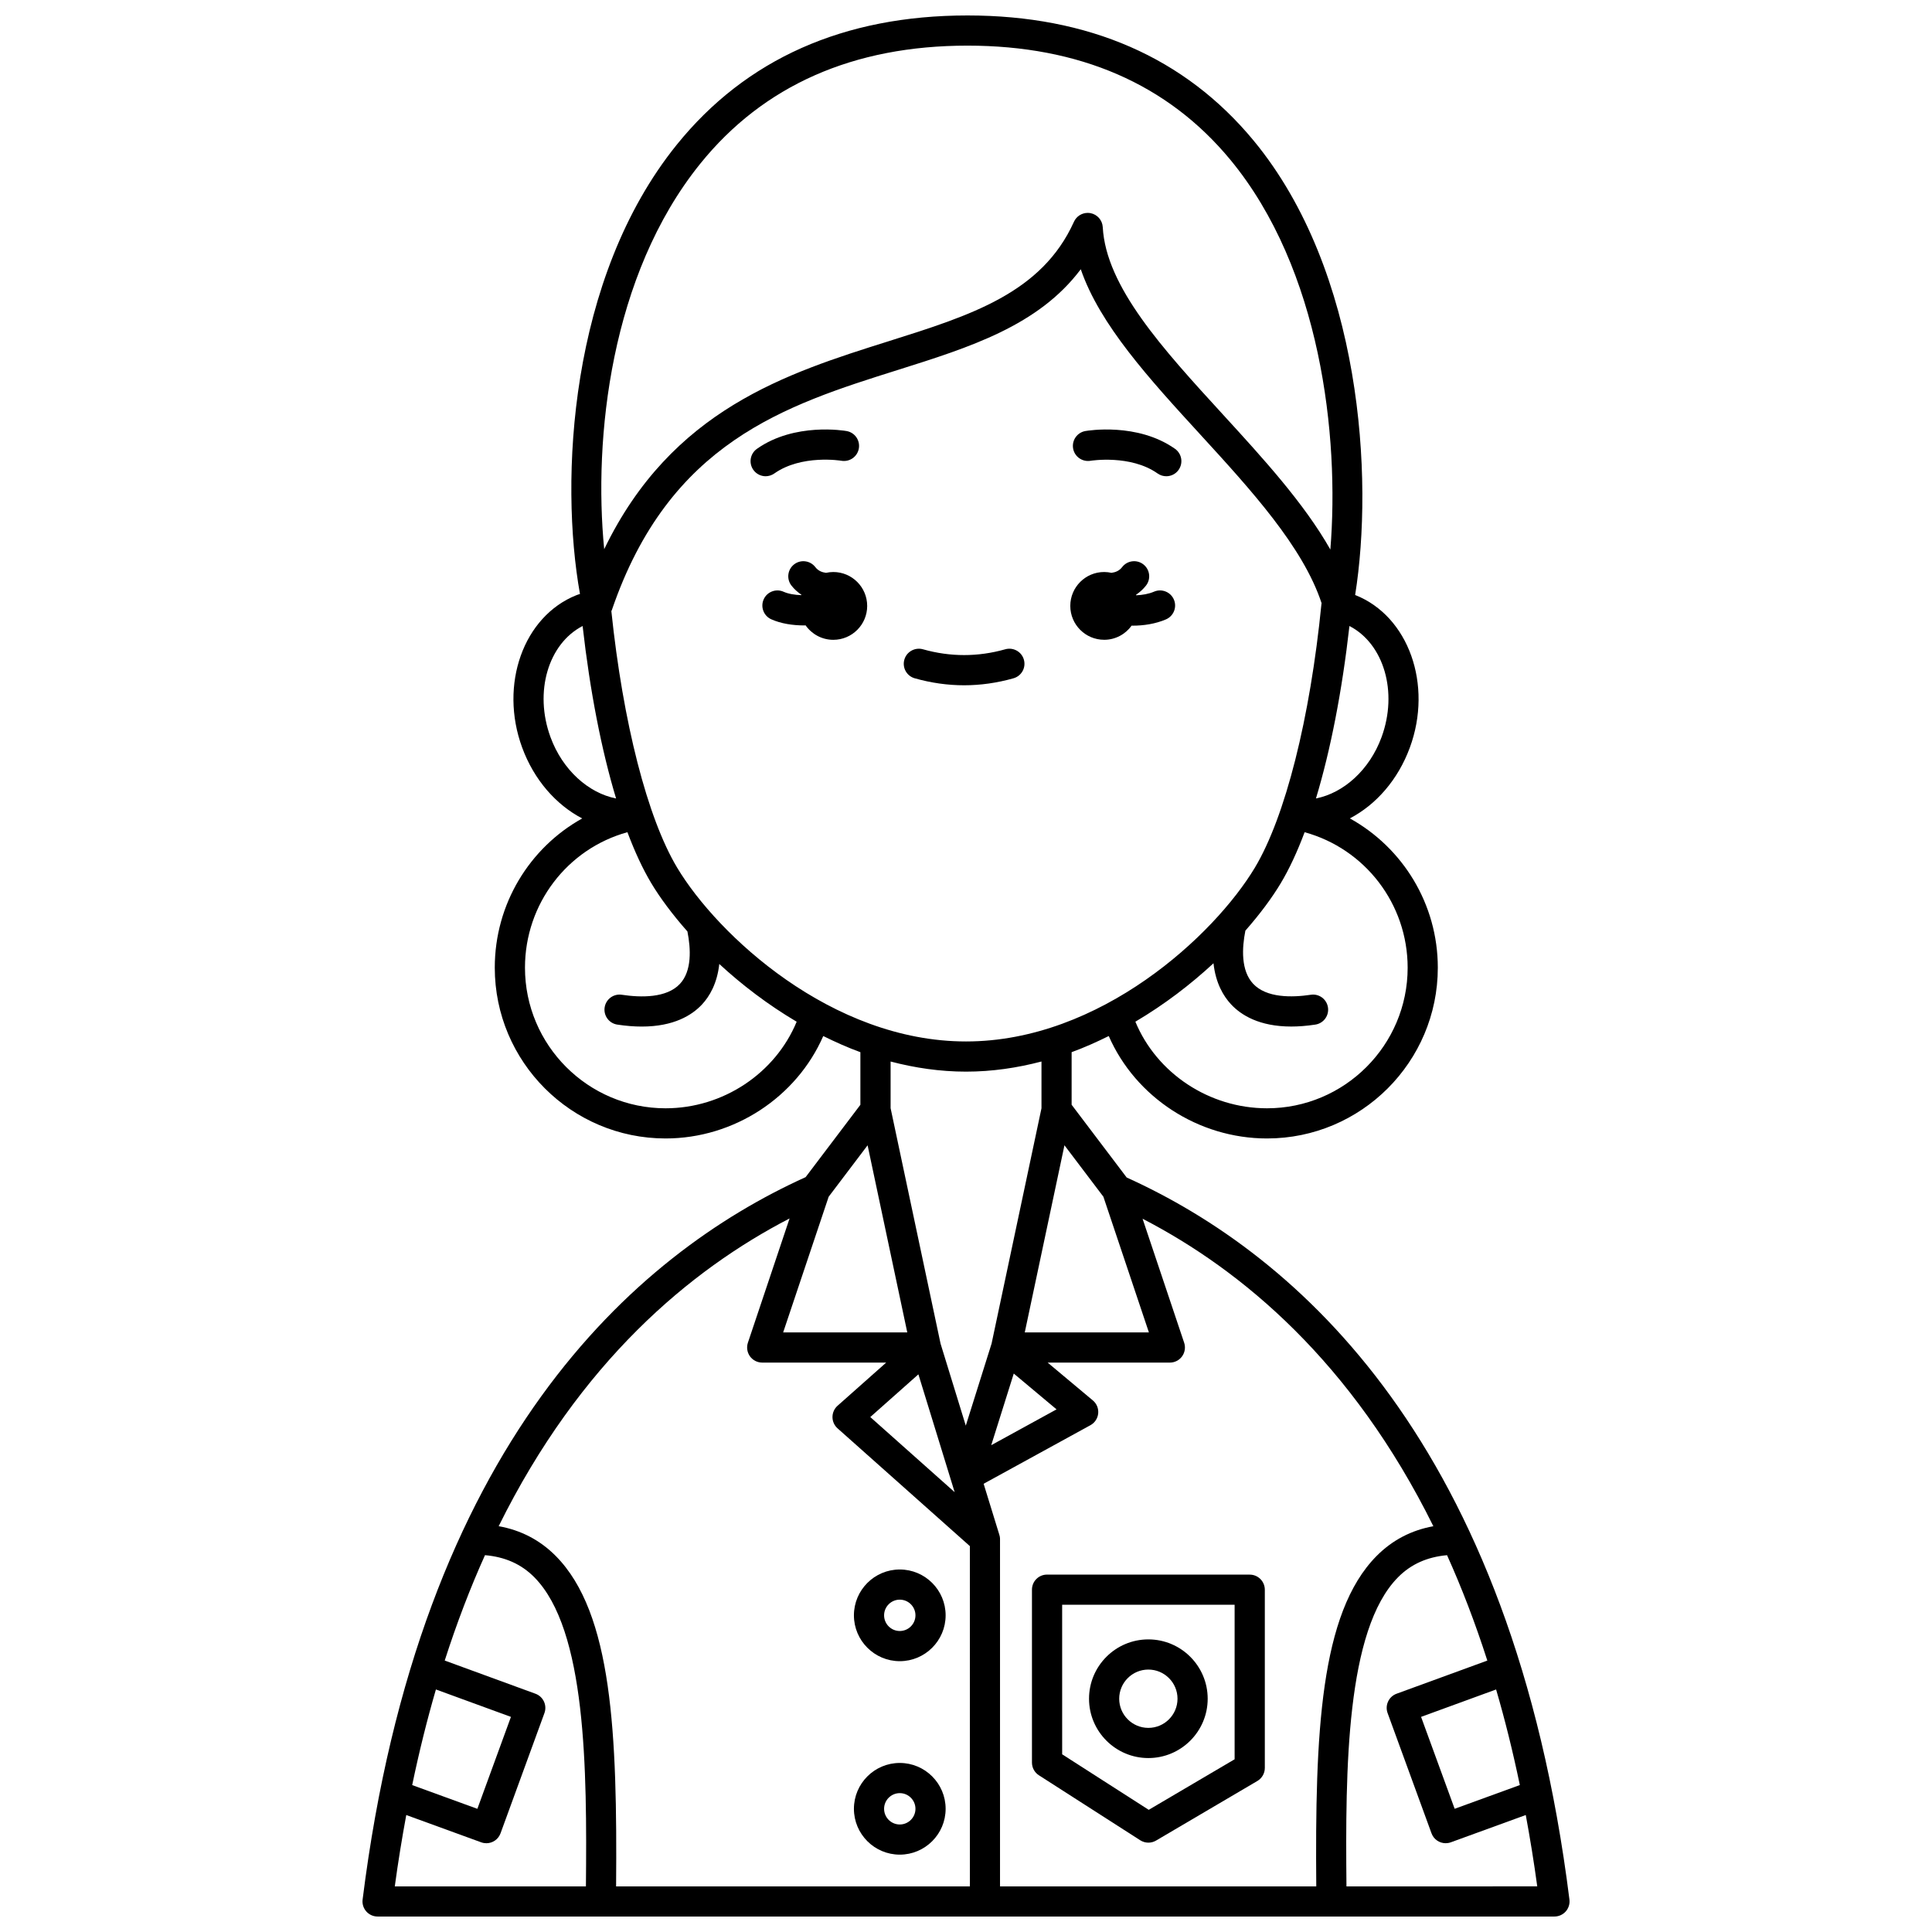 <?xml version="1.0" encoding="UTF-8"?>
<!-- Uploaded to: SVG Find, www.svgrepo.com, Generator: SVG Find Mixer Tools -->
<svg width="800px" height="800px" version="1.1" viewBox="144 144 512 512" xmlns="http://www.w3.org/2000/svg">
 <defs>
  <clipPath id="a">
   <path d="m240 148.09h320v503.81h-320z"/>
  </clipPath>
 </defs>
 <path d="m436.62 313.55c3.008 0 5.648-1.492 7.281-3.758 0.09 0 0.168 0.016 0.25 0.016 2.941 0 6.059-0.473 8.84-1.664 2.031-0.871 2.973-3.223 2.102-5.25-0.867-2.031-3.231-2.969-5.25-2.102-1.469 0.629-3.129 0.895-4.742 0.969-0.016-0.043-0.023-0.09-0.039-0.133 0.98-0.684 1.891-1.469 2.66-2.469 1.344-1.75 1.016-4.258-0.734-5.606-1.75-1.344-4.262-1.02-5.606 0.734-0.758 0.988-1.758 1.375-2.828 1.52-0.625-0.137-1.266-0.219-1.934-0.219-4.957 0-8.98 4.023-8.98 8.98 0 4.961 4.023 8.98 8.98 8.98z"/>
 <path d="m364.83 295.59c-0.664 0-1.309 0.082-1.934 0.219-1.066-0.145-2.066-0.527-2.828-1.52-1.344-1.754-3.863-2.078-5.606-0.734-1.75 1.344-2.082 3.856-0.734 5.606 0.766 0.996 1.676 1.781 2.66 2.465-0.012 0.031-0.02 0.062-0.031 0.098-1.695-0.059-3.383-0.32-4.695-0.902-2.019-0.902-4.383 0.004-5.281 2.019-0.898 2.016 0.004 4.379 2.019 5.281 2.59 1.16 5.723 1.625 8.742 1.625 0.121 0 0.23-0.016 0.352-0.02 1.625 2.312 4.297 3.832 7.34 3.832 4.957 0 8.98-4.023 8.98-8.98-0.004-4.965-4.023-8.988-8.984-8.988z"/>
 <path d="m349.21 269.47c7.223-5.09 17.66-3.387 17.77-3.363 2.184 0.367 4.238-1.074 4.621-3.246 0.383-2.176-1.07-4.25-3.246-4.629-0.559-0.102-13.777-2.328-23.75 4.707-1.805 1.273-2.238 3.766-0.965 5.574 0.781 1.105 2.016 1.695 3.269 1.695 0.797-0.008 1.602-0.242 2.301-0.738z"/>
 <path d="m433.02 266.11c0.105-0.02 10.59-1.691 17.758 3.367 0.699 0.496 1.504 0.73 2.301 0.73 1.254 0 2.496-0.586 3.269-1.695 1.273-1.809 0.84-4.301-0.965-5.574-9.98-7.035-23.199-4.805-23.75-4.707-2.176 0.383-3.625 2.453-3.246 4.629 0.379 2.18 2.465 3.617 4.633 3.25z"/>
 <g clip-path="url(#a)">
  <path d="m442.59 456.06-14.598-19.289v-13.934c3.387-1.234 6.652-2.703 9.84-4.277 7.074 16.184 23.672 27.145 41.941 27.145 24.957 0 45.262-20.305 45.262-45.262 0-16.84-9.258-31.773-23.309-39.559 6.926-3.621 12.746-10.203 15.895-18.758 6.133-16.672-0.328-34.805-14.402-40.406-0.027-0.012-0.062-0.02-0.094-0.031 4.938-30.871 1.793-85.738-26.938-120.47-18.18-21.977-43.68-33.121-75.797-33.121-32.781 0-58.707 11.531-77.055 34.27-28.551 35.387-31.027 88.953-25.637 119.04-0.305 0.105-0.629 0.191-0.918 0.312-14.074 5.602-20.531 23.73-14.398 40.406 3.152 8.566 8.977 15.148 15.906 18.77-13.973 7.781-23.168 22.703-23.168 39.547 0 24.957 20.305 45.262 45.262 45.262 18.184 0 34.727-10.965 41.789-27.141 3.188 1.574 6.453 3.043 9.84 4.277v13.941l-14.516 19.176c-45.418 20.57-102.26 70.48-117.4 191.45-0.145 1.137 0.211 2.277 0.973 3.144 0.754 0.855 1.848 1.348 2.996 1.348h311.88c1.148 0 2.238-0.492 3-1.352 0.758-0.863 1.113-2.008 0.973-3.144-15.145-120.91-71.938-170.8-117.33-191.35zm104.18 161-17.273 6.289-8.898-24.359 19.883-7.262c2.336 7.992 4.438 16.43 6.289 25.332zm-22.914-68.594c-5.852 1.055-10.898 3.699-15.059 7.898-14.992 15.141-16.301 47.141-15.973 87.547h-83.809v-91.949c0-0.066 0-0.133-0.004-0.195v-0.004-0.023-0.004-0.004-0.008-0.004-0.008-0.004c-0.004-0.008 0-0.012 0-0.012v-0.008-0.004-0.008-0.004-0.008-0.012-0.008-0.004c-0.023-0.32-0.082-0.637-0.188-0.945l-4.152-13.48 28.305-15.523c1.16-0.637 1.926-1.801 2.055-3.113 0.129-1.316-0.398-2.606-1.414-3.453l-11.977-10.023h32.383c1.289 0 2.496-0.621 3.246-1.664 0.75-1.047 0.953-2.387 0.543-3.606l-11.02-32.855c26.359 13.629 55.539 37.996 77.062 81.488zm-160.25-87.324 10.316-13.625 10.516 49.59h-32.895zm33.387 78.297-22.359-19.906 12.75-11.32zm29.098-91.926 10.316 13.625 12.062 35.961h-32.895zm-13.434 60.492 11.34 9.492-17.309 9.492zm-89.195-134.05c-7.887-13.141-14.367-38.477-17.449-68.02 0.031-0.07 0.082-0.129 0.113-0.203 15.234-44.617 46.039-54.316 75.832-63.699 19.066-6.004 37.238-11.73 48.457-26.68 5.066 14.738 18.098 28.973 31.742 43.875 13.367 14.598 27.145 29.68 32.074 44.609-0.004 0.027 0.004 0.055 0 0.082-0.004 0.039-0.027 0.066-0.031 0.109-3 30.355-9.602 56.496-17.652 69.918-10.684 17.812-40.906 46.051-76.543 46.051-35.641 0-65.859-28.238-76.543-46.043zm193.58 26.488c0 20.547-16.719 37.266-37.266 37.266-15.332 0-29.242-9.293-34.891-22.949 7.762-4.582 14.734-9.949 20.703-15.484 0.574 5.266 2.629 8.715 4.66 10.891 2.66 2.848 7.481 5.875 15.953 5.875 1.926 0 4.043-0.16 6.367-0.512 2.184-0.328 3.688-2.367 3.356-4.551-0.328-2.184-2.356-3.695-4.551-3.356-5.019 0.75-11.742 0.863-15.281-2.918-3.258-3.488-2.977-9.41-2.055-14.074 3.879-4.41 7.062-8.707 9.367-12.555 2.25-3.75 4.371-8.305 6.332-13.531 16.008 4.394 27.305 18.992 27.305 35.898zm-6.922-61.074c-3.184 8.664-10.031 14.781-17.379 16.227 3.856-12.75 6.914-28.355 8.871-45.699 9.074 4.672 12.934 17.434 8.508 29.473zm-180.55-151.98c16.754-20.77 40.582-31.297 70.828-31.297 29.621 0 53.047 10.164 69.633 30.219 23.973 28.977 28.977 73.215 26.527 103.32-6.996-12.328-17.883-24.211-28.492-35.805-15.93-17.398-30.973-33.832-31.824-49.629-0.102-1.84-1.445-3.375-3.254-3.715-0.246-0.047-0.496-0.066-0.738-0.066-1.547 0-2.988 0.902-3.644 2.352-8.527 18.875-27.305 24.785-49.043 31.637-27.148 8.547-57.555 18.125-75.445 55.133-2.871-29.316 1.621-72.609 25.453-102.15zm-39.676 151.98c-4.426-12.039-0.566-24.801 8.504-29.473 1.961 17.34 5.019 32.957 8.871 45.707-7.328-1.434-14.188-7.562-17.375-16.234zm30.496 98.34c-20.547 0-37.266-16.719-37.266-37.266 0-16.918 11.234-31.512 27.148-35.902 1.969 5.227 4.086 9.785 6.332 13.531 2.348 3.91 5.602 8.285 9.57 12.773 0.914 4.617 1.211 10.473-1.992 13.898-3.523 3.769-10.316 3.644-15.395 2.879-2.18-0.336-4.223 1.172-4.551 3.356-0.328 2.184 1.172 4.223 3.356 4.551 2.363 0.359 4.516 0.52 6.473 0.52 8.496 0 13.312-3.008 15.957-5.836 2.004-2.144 4.027-5.551 4.598-10.75 5.926 5.473 12.828 10.773 20.504 15.305-5.641 13.648-19.488 22.941-34.734 22.941zm79.621-9.715c6.887 0 13.57-0.996 19.992-2.684v12.391l-13.223 62.363-6.836 21.746-6.684-21.723-13.242-62.41v-12.363c6.418 1.684 13.105 2.68 19.992 2.68zm-46.766 38.91-11.043 32.926c-0.406 1.223-0.203 2.562 0.543 3.606 0.75 1.043 1.961 1.664 3.246 1.664h32.859l-12.891 11.441c-0.852 0.754-1.344 1.848-1.344 2.988 0 1.145 0.488 2.231 1.34 2.992l35.07 31.215 0.004 90.176h-93.758c0.328-40.402-0.984-72.406-15.973-87.547-4.18-4.223-9.258-6.867-15.145-7.91 21.527-43.512 50.719-67.902 77.09-81.551zm-93.723 124.82 19.883 7.269-8.898 24.363-17.273-6.289c1.855-8.914 3.961-17.355 6.289-25.344zm-7.856 33.277 19.859 7.234c0.453 0.164 0.914 0.242 1.367 0.242 1.633 0 3.164-1.008 3.754-2.629l11.637-31.867c0.754-2.074-0.312-4.371-2.383-5.125l-24.043-8.793c3.223-10.035 6.797-19.332 10.672-27.926 5.238 0.449 9.574 2.316 13.078 5.859 13.785 13.926 13.961 50.879 13.668 81.918h-50.652c0.887-6.535 1.914-12.816 3.043-18.914zm249.16 18.91c-0.297-31.035-0.121-67.992 13.668-81.918 3.488-3.523 7.793-5.387 12.988-5.852 3.875 8.594 7.453 17.895 10.676 27.93l-24.043 8.781c-2.074 0.754-3.144 3.055-2.387 5.125l11.637 31.867c0.59 1.625 2.125 2.629 3.754 2.629 0.457 0 0.914-0.078 1.367-0.242l19.859-7.231c1.129 6.098 2.156 12.379 3.043 18.91z"/>
 </g>
 <path d="m417.48 565.28v45.82c0 1.363 0.691 2.633 1.84 3.367l26.855 17.223c0.66 0.418 1.406 0.633 2.16 0.633 0.699 0 1.402-0.184 2.027-0.551l26.855-15.797c1.219-0.719 1.973-2.031 1.973-3.445v-47.238c0-2.211-1.793-4-4-4l-53.715-0.008c-2.211-0.004-3.996 1.785-3.996 3.996zm7.996 3.996h45.711v40.953l-22.762 13.395-22.941-14.715-0.004-39.633z"/>
 <path d="m382.45 584.23c6.699 0 12.152-5.449 12.152-12.152 0-6.699-5.449-12.148-12.152-12.148s-12.152 5.449-12.152 12.148 5.449 12.152 12.152 12.152zm0-16.305c2.293 0 4.156 1.863 4.156 4.152 0 2.293-1.863 4.156-4.156 4.156s-4.156-1.863-4.156-4.156c0-2.289 1.863-4.152 4.156-4.152z"/>
 <path d="m382.45 635.5c6.699 0 12.152-5.449 12.152-12.148 0-6.703-5.449-12.152-12.152-12.152s-12.152 5.449-12.152 12.152c0 6.699 5.449 12.148 12.152 12.148zm0-16.301c2.293 0 4.156 1.863 4.156 4.156 0 2.289-1.863 4.152-4.156 4.152s-4.156-1.863-4.156-4.152c0-2.293 1.863-4.156 4.156-4.156z"/>
 <path d="m464.05 594.18c0-8.668-7.055-15.723-15.723-15.723s-15.723 7.055-15.723 15.723c0 8.668 7.055 15.723 15.723 15.723s15.723-7.051 15.723-15.723zm-15.723 7.727c-4.258 0-7.727-3.461-7.727-7.727 0-4.262 3.465-7.727 7.727-7.727 4.258 0 7.727 3.461 7.727 7.727 0 4.266-3.469 7.727-7.727 7.727z"/>
 <path d="m415.34 318.82c-0.602-2.129-2.824-3.352-4.934-2.754-7.246 2.047-14.559 2.047-21.812 0-2.113-0.59-4.336 0.633-4.934 2.754-0.605 2.125 0.633 4.336 2.754 4.934 4.336 1.227 8.738 1.852 13.082 1.852 4.352 0 8.754-0.625 13.082-1.852 2.133-0.598 3.367-2.805 2.762-4.934z"/>
</svg>